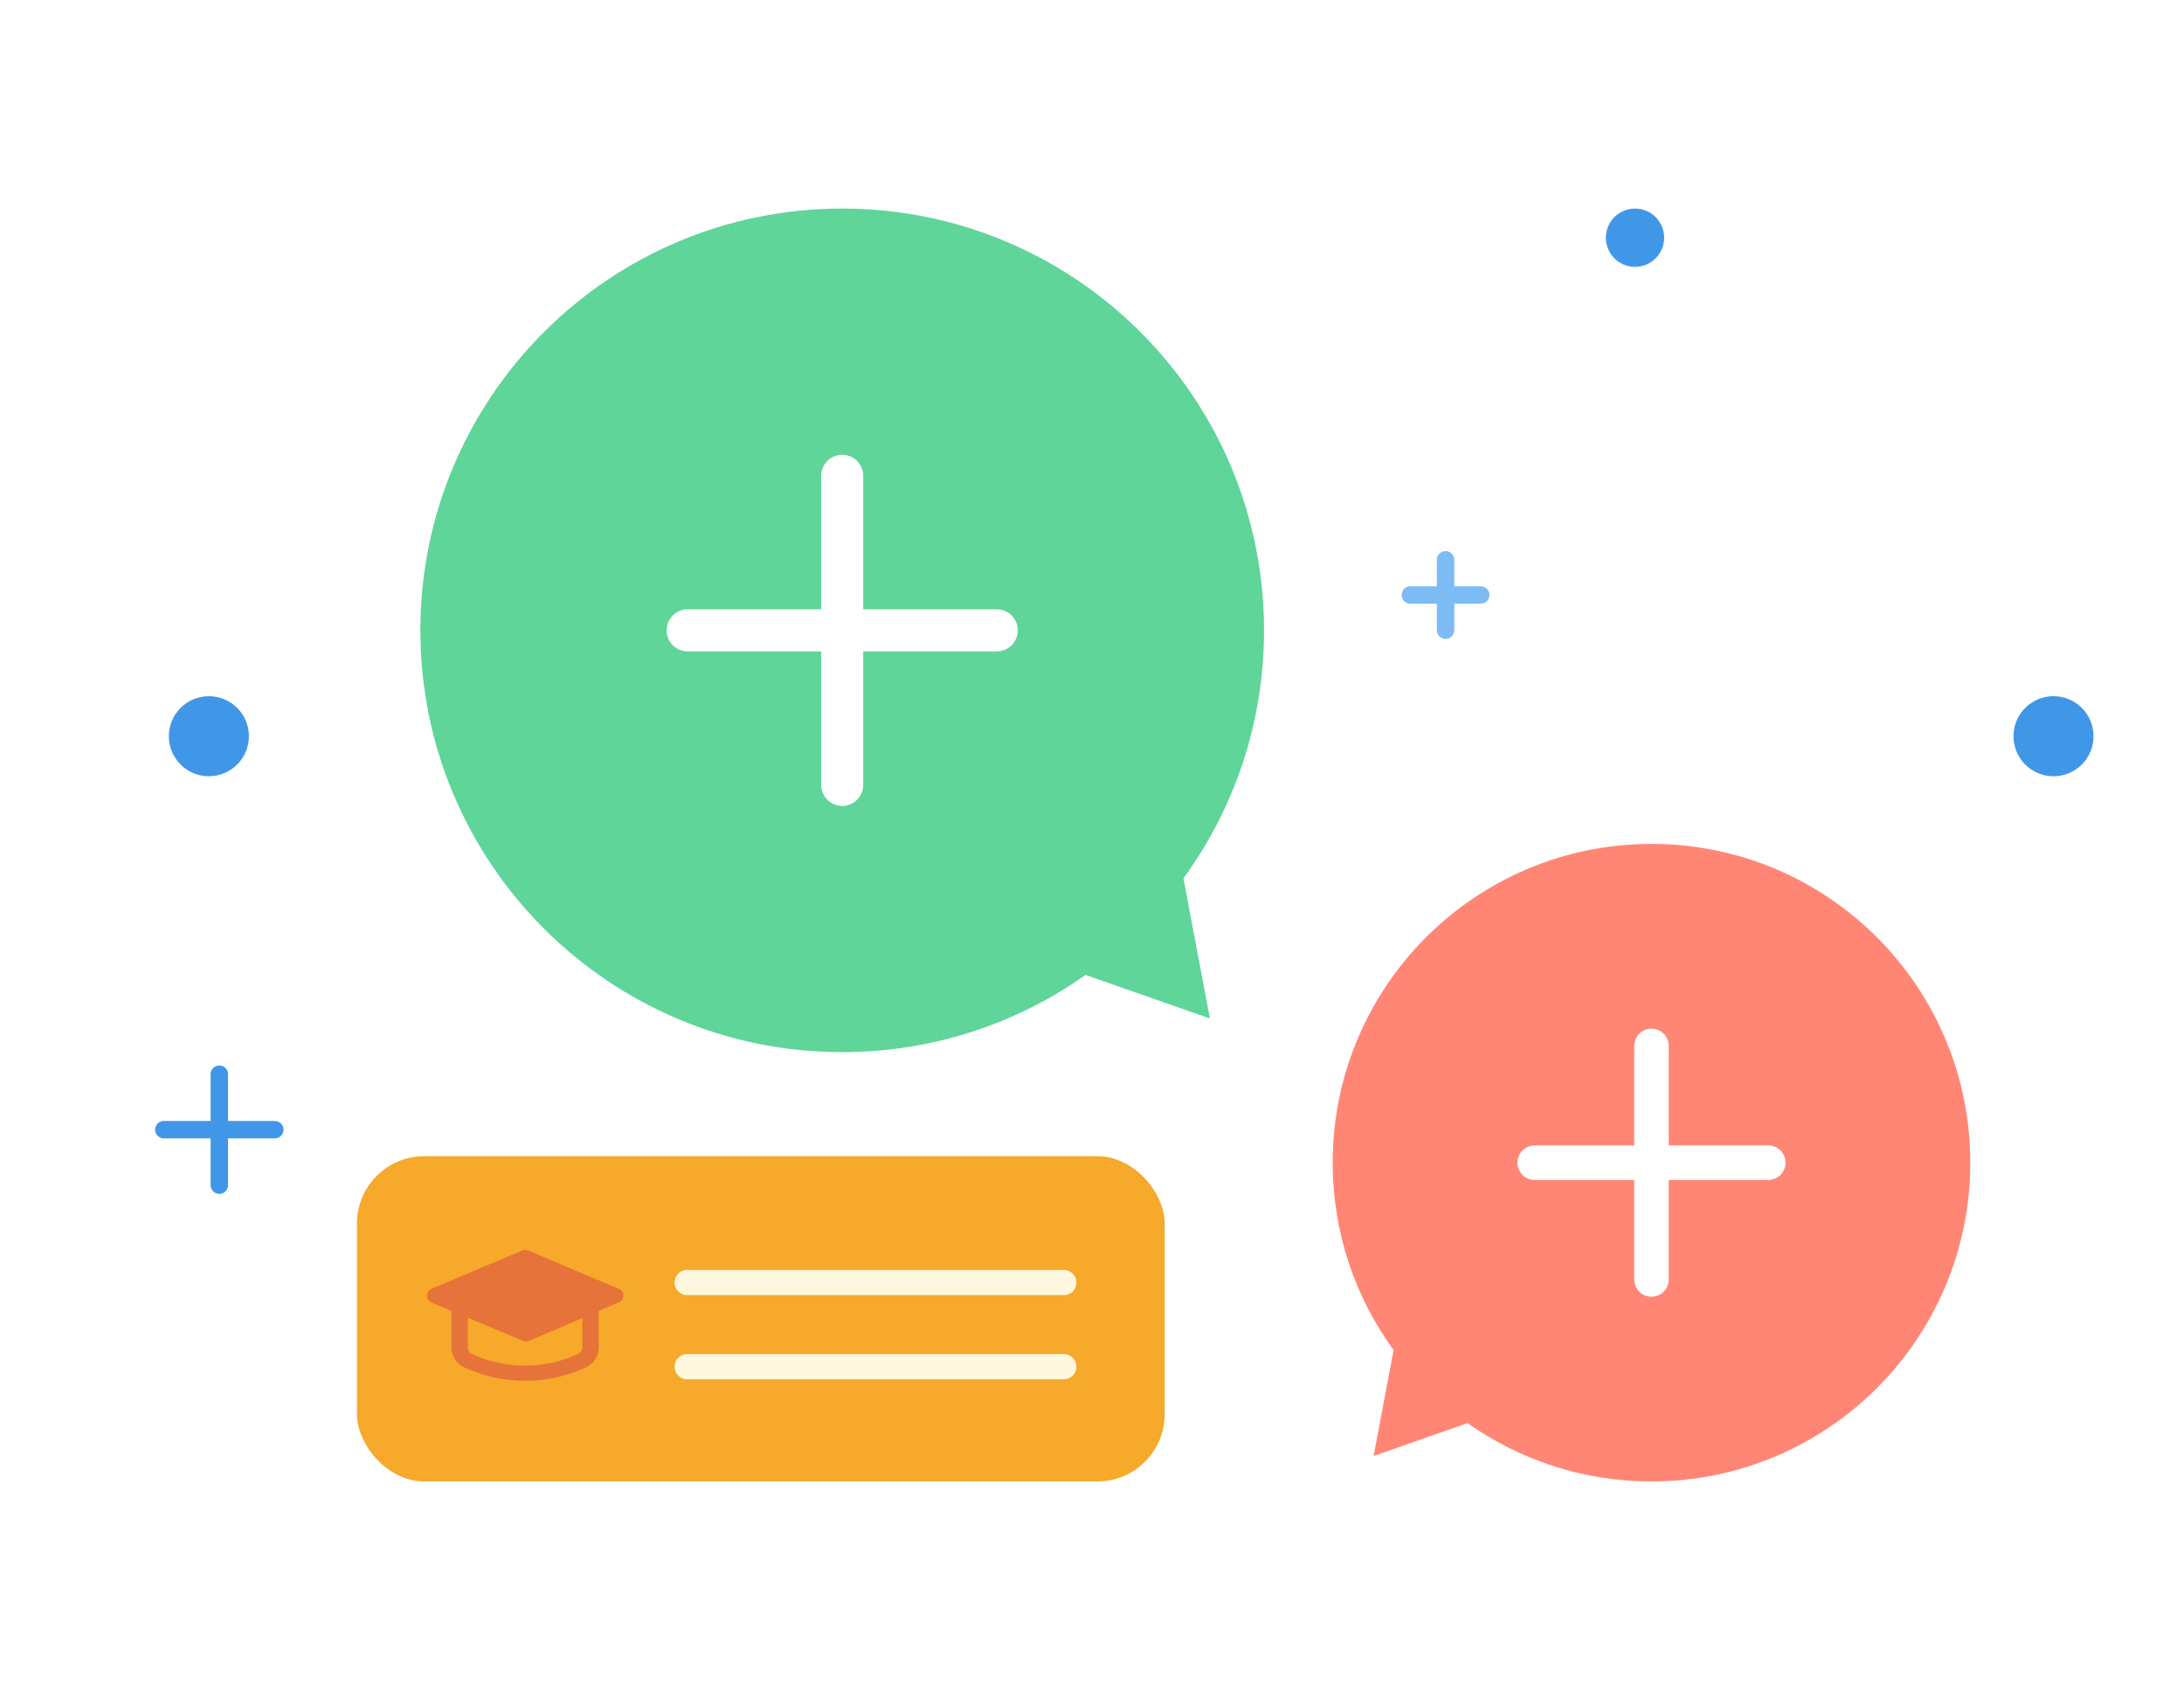 <svg width="253" height="196" viewBox="0 0 253 196" fill="none" xmlns="http://www.w3.org/2000/svg">
<g filter="url(#filter0_d_3938_96517)">
<path fill-rule="evenodd" clip-rule="evenodd" d="M137.093 101.76C142.964 93.696 146.428 83.767 146.428 73.028C146.428 46.041 124.55 24.163 97.563 24.163C70.575 24.163 48.697 46.041 48.697 73.028C48.697 100.016 70.575 121.894 97.563 121.894C108.061 121.894 117.787 118.583 125.752 112.948L140.158 117.996L137.093 101.76Z" fill="#5FD599"/>
<path d="M97.562 55.126V90.931" stroke="white" stroke-width="4.875" stroke-linecap="round"/>
<path d="M115.464 73.029L79.659 73.029" stroke="white" stroke-width="4.875" stroke-linecap="round"/>
</g>
<g filter="url(#filter1_d_3938_96517)">
<path fill-rule="evenodd" clip-rule="evenodd" d="M161.437 156.413C157.001 150.319 154.383 142.815 154.383 134.7C154.383 114.304 170.917 97.77 191.312 97.77C211.708 97.77 228.242 114.304 228.242 134.7C228.242 155.095 211.708 171.629 191.312 171.629C183.378 171.629 176.028 169.127 170.009 164.869L159.121 168.684L161.437 156.413Z" fill="#FF8675"/>
<path d="M191.312 121.17L191.312 148.23" stroke="white" stroke-width="4" stroke-linecap="round"/>
<path d="M177.783 134.7L204.843 134.7" stroke="white" stroke-width="4" stroke-linecap="round"/>
</g>
<g filter="url(#filter2_d_3938_96517)">
<g filter="url(#filter3_d_3938_96517)">
<rect x="41.35" y="133.949" width="93.571" height="37.681" rx="7.799" fill="#F6A92A"/>
</g>
<path fill-rule="evenodd" clip-rule="evenodd" d="M67.465 152.706V156.117C67.467 156.432 67.275 156.72 66.972 156.859C63.094 158.665 58.531 158.665 54.653 156.859C54.365 156.71 54.189 156.424 54.199 156.117V152.67L60.538 155.321C60.66 155.373 60.792 155.4 60.926 155.401C61.064 155.402 61.2 155.375 61.324 155.321L67.465 152.706ZM71.644 149.304L61.22 144.885C60.973 144.781 60.69 144.781 60.443 144.885L50.02 149.304C49.682 149.447 49.465 149.761 49.465 150.108C49.465 150.454 49.682 150.768 50.02 150.912L52.303 151.875V156.117C52.298 157.101 52.893 158.003 53.838 158.441C58.245 160.479 63.419 160.479 67.825 158.441C68.77 158.003 69.365 157.101 69.36 156.117V151.875L71.653 150.894C71.991 150.751 72.208 150.436 72.208 150.09C72.208 149.744 71.991 149.429 71.653 149.286L71.644 149.304Z" fill="#E67339"/>
<path d="M79.606 158.335H123.233" stroke="#FFF7DE" stroke-width="2.925" stroke-linecap="round"/>
<path d="M79.606 148.586H123.233" stroke="#FFF7DE" stroke-width="2.925" stroke-linecap="round"/>
</g>
<path d="M171.533 68.931L163.383 68.931" stroke="#7DBBF4" stroke-width="2.018" stroke-linecap="round"/>
<path d="M167.458 73.006L167.458 64.856" stroke="#7DBBF4" stroke-width="2.018" stroke-linecap="round"/>
<circle cx="189.404" cy="27.54" r="3.377" fill="#4197E7"/>
<circle cx="24.197" cy="85.294" r="4.638" fill="#4197E7"/>
<circle cx="237.885" cy="85.294" r="4.638" fill="#4197E7"/>
<path d="M31.835 130.877L18.977 130.877" stroke="#4197E7" stroke-width="2.018" stroke-linecap="round"/>
<path d="M25.406 137.307L25.406 124.448" stroke="#4197E7" stroke-width="2.018" stroke-linecap="round"/>
<defs>
<filter id="filter0_d_3938_96517" x="24.697" y="0.163" width="145.731" height="145.731" filterUnits="userSpaceOnUse" color-interpolation-filters="sRGB">
<feFlood flood-opacity="0" result="BackgroundImageFix"/>
<feColorMatrix in="SourceAlpha" type="matrix" values="0 0 0 0 0 0 0 0 0 0 0 0 0 0 0 0 0 0 127 0" result="hardAlpha"/>
<feMorphology radius="2" operator="dilate" in="SourceAlpha" result="effect1_dropShadow_3938_96517"/>
<feOffset/>
<feGaussianBlur stdDeviation="6"/>
<feComposite in2="hardAlpha" operator="out"/>
<feColorMatrix type="matrix" values="0 0 0 0 0 0 0 0 0 0 0 0 0 0 0 0 0 0 0.12 0"/>
<feBlend mode="normal" in2="BackgroundImageFix" result="effect1_dropShadow_3938_96517"/>
<feBlend mode="normal" in="SourceGraphic" in2="effect1_dropShadow_3938_96517" result="shape"/>
</filter>
<filter id="filter1_d_3938_96517" x="130.383" y="73.77" width="121.859" height="121.859" filterUnits="userSpaceOnUse" color-interpolation-filters="sRGB">
<feFlood flood-opacity="0" result="BackgroundImageFix"/>
<feColorMatrix in="SourceAlpha" type="matrix" values="0 0 0 0 0 0 0 0 0 0 0 0 0 0 0 0 0 0 127 0" result="hardAlpha"/>
<feMorphology radius="2" operator="dilate" in="SourceAlpha" result="effect1_dropShadow_3938_96517"/>
<feOffset/>
<feGaussianBlur stdDeviation="6"/>
<feComposite in2="hardAlpha" operator="out"/>
<feColorMatrix type="matrix" values="0 0 0 0 0 0 0 0 0 0 0 0 0 0 0 0 0 0 0.12 0"/>
<feBlend mode="normal" in2="BackgroundImageFix" result="effect1_dropShadow_3938_96517"/>
<feBlend mode="normal" in="SourceGraphic" in2="effect1_dropShadow_3938_96517" result="shape"/>
</filter>
<filter id="filter2_d_3938_96517" x="17.35" y="109.949" width="141.571" height="85.681" filterUnits="userSpaceOnUse" color-interpolation-filters="sRGB">
<feFlood flood-opacity="0" result="BackgroundImageFix"/>
<feColorMatrix in="SourceAlpha" type="matrix" values="0 0 0 0 0 0 0 0 0 0 0 0 0 0 0 0 0 0 127 0" result="hardAlpha"/>
<feMorphology radius="2" operator="dilate" in="SourceAlpha" result="effect1_dropShadow_3938_96517"/>
<feOffset/>
<feGaussianBlur stdDeviation="6"/>
<feComposite in2="hardAlpha" operator="out"/>
<feColorMatrix type="matrix" values="0 0 0 0 0 0 0 0 0 0 0 0 0 0 0 0 0 0 0.12 0"/>
<feBlend mode="normal" in2="BackgroundImageFix" result="effect1_dropShadow_3938_96517"/>
<feBlend mode="normal" in="SourceGraphic" in2="effect1_dropShadow_3938_96517" result="shape"/>
</filter>
</defs>
</svg>

